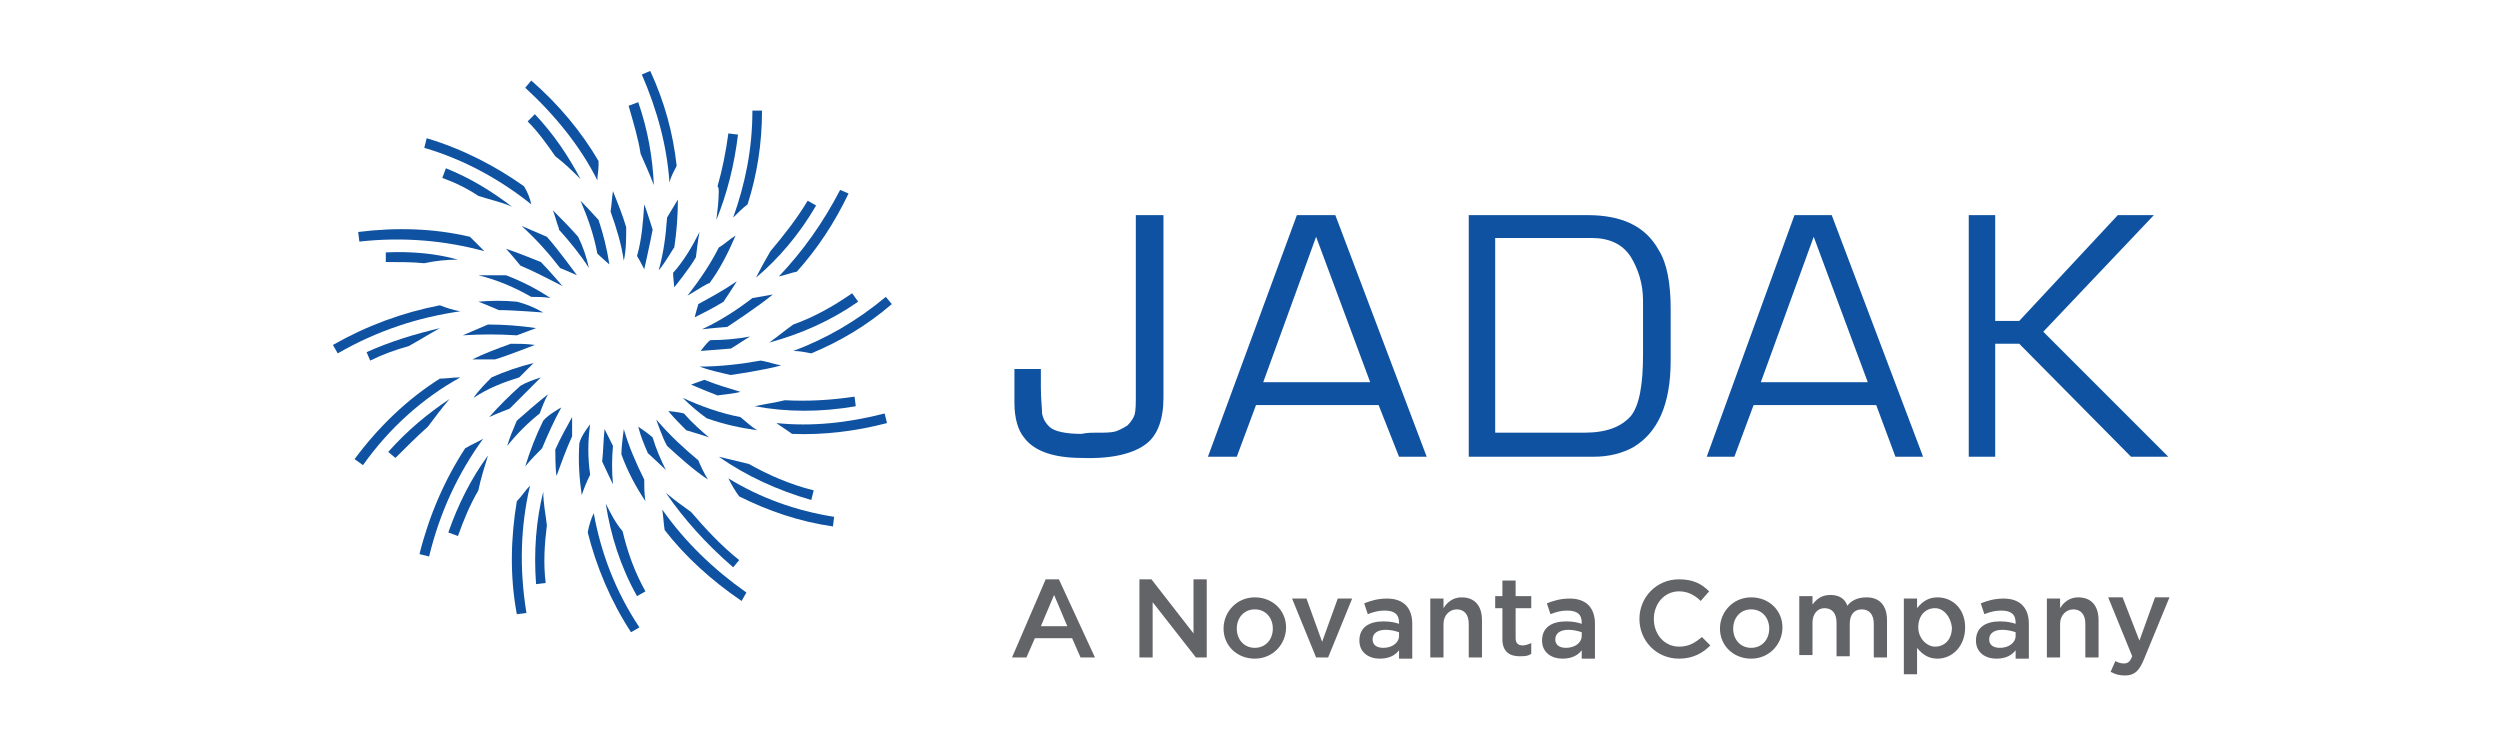 <?xml version="1.0" encoding="UTF-8"?> <!-- Generator: Adobe Illustrator 25.4.1, SVG Export Plug-In . SVG Version: 6.00 Build 0) --> <svg xmlns="http://www.w3.org/2000/svg" xmlns:xlink="http://www.w3.org/1999/xlink" version="1.1" id="Layer_1" x="0px" y="0px" viewBox="0 0 208 62" style="enable-background:new 0 0 208 62;" xml:space="preserve"> <style type="text/css"> .st0{fill:#0E52A1;} .st1{fill:#636467;} </style> <g> <path class="st0" d="M56,22.7c0,0.3,0.1,1.2,0.1,1.2s1.3-1.6,1.8-2.5c0,0,0.2-1.7,0.3-2.1C57.6,20.5,56.9,21.7,56,22.7"></path> <path class="st0" d="M57.2,24.6c0.7-0.4,1.9-1.2,1.8-1c0.9-1.2,1.6-2.6,2.2-4c-0.5,0.3-0.9,0.7-1.4,1C59.1,22,58.2,23.3,57.2,24.6"></path> <path class="st0" d="M56.9,34.4c-0.3-0.1-1.3-0.2-1.3-0.2c0.5,0.6,1,1.1,1.5,1.6c0,0,1.7,0.5,1.9,0.6 C58.4,35.9,57.6,35.2,56.9,34.4"></path> <path class="st0" d="M58.4,27.4c0.8-0.1,2.1-0.2,2.1-0.2s2.6-1.7,3.8-2.7c-0.6,0.1-1.1,0.2-1.7,0.3C61.3,25.8,59.9,26.7,58.4,27.4"></path> <path class="st0" d="M58.1,25.3c-0.1,0.3-0.3,1.1-0.3,1.1c0.8-0.4,1.6-0.8,2.4-1.3c0,0,1-1.5,1.1-1.7 C60.3,24.1,59.2,24.7,58.1,25.3"></path> <path class="st0" d="M54.3,36.4c-0.3-0.3-1.2-0.9-1.2-0.9c0.2,0.8,0.5,1.5,0.8,2.2c0,0,1.3,1.2,1.5,1.4 C55,38.3,54.6,37.4,54.3,36.4"></path> <path class="st0" d="M46.5,19.1c0.9,1,1.8,2.1,2.5,3.2c-0.2-0.9-0.5-1.8-0.9-2.6c-0.7-0.8-1.4-1.5-2.1-2.2c0.2,0.5,0.3,1,0.5,1.5 V19.1z"></path> <path class="st0" d="M44.2,24.7c0.5,0,1.1,0,1.6,0.1l0,0c-1.2-0.8-2.4-1.4-3.7-1.9c-0.8,0-1.5,0-2.3,0 C41.4,23.3,42.8,23.9,44.2,24.7"></path> <path class="st0" d="M41.5,25.8c1.2,0,3.7,0.2,3.7,0.2c-0.7-0.4-1.4-0.7-2.2-0.9c-1.1-0.1-2.1-0.1-3.2,0 C40.1,25.2,41.5,25.8,41.5,25.8"></path> <path class="st0" d="M43,27.9c0.5-0.2,1.1-0.4,1.6-0.6c-1.3-0.2-2.7-0.3-4-0.3c-0.7,0.3-1.4,0.6-2.1,0.9C40,27.8,41.5,27.8,43,27.9 "></path> <path class="st0" d="M51.9,21.7c0.2-0.9,0.2-1.8,0.2-2.8c-0.3-1-0.7-2-1.1-3c-0.1,0.6-0.1,1.1-0.2,1.7C51.3,19,51.7,20.3,51.9,21.7 "></path> <path class="st0" d="M48.3,16.7c0.6,1.4,1.1,2.8,1.4,4.4c0.3,0.3,1,0.9,1,0.9c-0.2-1.3-0.5-2.5-0.9-3.7 C49.8,18.3,48.8,17.2,48.3,16.7"></path> <path class="st0" d="M62.4,28c-1.1,0.2-2.2,0.3-3.3,0.3c-0.3,0.2-0.8,0.9-0.8,0.9l2.5-0.2C60.7,29.1,62.2,28.1,62.4,28"></path> <path class="st0" d="M46.6,22.3c0.5,0.2,1.4,0.6,1.4,0.6s-1.6-2.2-2.5-3.2c-0.7-0.3-1.4-0.6-2.1-0.9C44.6,19.9,45.6,21,46.6,22.3"></path> <path class="st0" d="M67.5,29.4c2.4-1,4.6-2.3,6.7-4.1l-0.5-0.6c-2.4,2-5,3.5-7.7,4.5C66.5,29.2,67,29.3,67.5,29.4"></path> <path class="st0" d="M58.2,30.5c0.8,0.3,1.7,0.5,2.6,0.7c0,0,2.8-0.4,4.2-0.8c-0.6-0.1-1.1-0.3-1.7-0.4 C61.6,30.3,59.9,30.5,58.2,30.5"></path> <path class="st0" d="M30.5,29.3l0.3,0.7c1-0.5,2.1-0.9,3.2-1.2c0.9-0.5,1.7-1,2.6-1.5C34.5,27.8,32.5,28.4,30.5,29.3"></path> <path class="st0" d="M61,47.2l0.5-0.6c-1.5-1.2-2.8-2.6-4-4c-0.7-0.5-1.4-1-2.1-1.6C56.9,43.2,58.8,45.3,61,47.2"></path> <path class="st0" d="M44.5,28.7c-0.7-0.1-1.4-0.1-2-0.1c-1.1,0.4-2.2,0.8-3.2,1.3c0.5,0,1.9,0,1.9,0C42.2,29.6,44.5,28.7,44.5,28.7 "></path> <path class="st0" d="M67.5,41.6l0.2-0.8c-2-0.5-3.8-1.3-5.4-2.2c-0.8-0.2-1.7-0.4-2.5-0.6C62.1,39.6,64.7,40.8,67.5,41.6"></path> <path class="st0" d="M43.2,31.4c0.4-0.4,0.8-0.8,1.2-1.2c-1.2,0.3-2.4,0.7-3.5,1.2c-0.5,0.5-1.1,1.1-1.5,1.7 C40.6,32.3,41.9,31.8,43.2,31.4"></path> <path class="st0" d="M71.2,33.8L71.1,33c-2,0.3-3.9,0.4-5.8,0.3c-0.8,0.2-1.6,0.3-2.5,0.5C65.5,34.3,68.3,34.3,71.2,33.8"></path> <path class="st0" d="M47.6,34.7c-0.5,0.9-1,1.8-1.4,2.7c0,0.2,0,1.6,0.1,2.2c0.4-1.1,0.8-2.2,1.3-3.3 C47.6,35.8,47.6,35.3,47.6,34.7"></path> <path class="st0" d="M56.1,20.6c0.2-1.3,0.3-2.7,0.3-4c-0.3,0.5-0.6,1-0.9,1.5c-0.1,1.5-0.3,3-0.7,4.4 C55.4,21.8,56.1,20.5,56.1,20.6"></path> <path class="st0" d="M61.6,32.6c-1-0.3-2-0.6-3-1c-0.3,0.1-1.1,0.4-1.1,0.4c0.7,0.3,1.4,0.6,2.2,0.9C59.7,32.9,61.4,32.7,61.6,32.6 "></path> <path class="st0" d="M53.6,22.4c0,0,0.5-2.2,0.7-3.3c0,0-0.5-1.6-0.7-2.1c-0.1,1.5-0.2,2.9-0.6,4.3C53.2,21.6,53.6,22.4,53.6,22.4"></path> <path class="st0" d="M44.5,9.5l-0.6,0.6c0.9,0.9,1.6,1.9,2.3,2.9c0.8,0.6,1.5,1.3,2.1,1.9C47.3,13,46.1,11.2,44.5,9.5"></path> <path class="st0" d="M46.8,23.8c0,0-1.2-1.4-1.8-2c-1-0.4-2-0.8-2.9-1.1c0.3,0.3,1.2,1.4,1.2,1.4C44.5,22.6,45.6,23.2,46.8,23.8 L46.8,23.8z"></path> <path class="st0" d="M37.1,14l-0.3,0.8c1.1,0.4,2.1,0.9,3,1.5c0.9,0.3,1.9,0.5,2.8,0.9C40.9,15.9,39.1,14.8,37.1,14"></path> <path class="st0" d="M32.1,21v0.8c1.1,0,2.2,0,3.2,0.1c0.9-0.2,1.9-0.3,2.8-0.3C36.3,21.1,34.3,20.9,32.1,21"></path> <path class="st0" d="M56.3,13.8c-0.3-2.7-1-5.3-2.2-7.9l-0.7,0.3c1.3,3,2.1,6,2.3,9C55.8,14.7,56.1,14.2,56.3,13.8"></path> <path class="st0" d="M35.6,35.5c0.6-0.8,1.2-1.6,1.8-2.3c-1.8,1.2-3.5,2.6-5.1,4.4l0.6,0.5C33.8,37.2,34.7,36.3,35.6,35.5"></path> <path class="st0" d="M44.1,40.4c-0.4,0.4-0.7,0.9-1.1,1.3c-0.5,3-0.6,6.2,0,9.4l0.8-0.1C43.2,47.3,43.3,43.8,44.1,40.4"></path> <path class="st0" d="M42.4,34c0.8-0.8,2.6-2.6,2.6-2.6c-0.6,0.2-1.2,0.4-1.7,0.7c-0.9,0.8-1.8,1.7-2.6,2.6 C41.1,34.5,42.4,34,42.4,34"></path> <path class="st0" d="M38.7,37.3c-1.7,2.6-3,5.6-3.8,8.8l0.8,0.2c0.9-3.7,2.4-6.9,4.5-9.8C39.7,36.8,39.2,37,38.7,37.3"></path> <path class="st0" d="M40.3,20.9l-1.2-1.2c-3-0.7-6.1-0.8-9.3-0.4l0.1,0.8C33.5,19.7,37,20,40.3,20.9"></path> <path class="st0" d="M36.6,25.4c-3.1,0.6-6.1,1.7-8.9,3.3l0.4,0.7c3.3-1.9,6.7-3,10.2-3.5C37.7,25.8,37.1,25.6,36.6,25.4"></path> <path class="st0" d="M38.3,31.4c-0.6,0-1.2,0.1-1.7,0.1c-2.7,1.7-5.1,4-7.1,6.7l0.7,0.5C32.4,35.6,35.2,33.1,38.3,31.4"></path> <path class="st0" d="M55.1,42.4c0.1,0.6,0.1,1.1,0.2,1.7c1.7,2.2,3.9,4.2,6.4,5.9l0.4-0.7C59.4,47.4,57,45.1,55.1,42.4"></path> <path class="st0" d="M61.5,41.3c2.4,1.2,5,2.1,7.8,2.5l0.1-0.8c-3.2-0.5-6.2-1.6-8.8-3.2C60.9,40.4,61.2,40.9,61.5,41.3"></path> <path class="st0" d="M43.6,15.5c-2.4-1.7-5.1-3.1-8.1-4l-0.2,0.8c3.4,1,6.4,2.7,8.9,4.7C44.1,16.5,43.9,16,43.6,15.5"></path> <path class="st0" d="M64.6,35.2c0.4,0.3,0.9,0.6,1.3,0.9c2.6,0.1,5.2-0.2,7.9-0.9l-0.2-0.8C70.5,35.2,67.5,35.5,64.6,35.2"></path> <path class="st0" d="M45.5,43.7c-0.1-0.9-0.3-1.8-0.3-2.8c-0.6,2.4-0.8,5-0.6,7.7l0.8-0.1C45.2,46.9,45.3,45.3,45.5,43.7"></path> <path class="st0" d="M48.9,44.3c0.7,2.8,1.9,5.7,3.6,8.3l0.7-0.4c-2-3-3.2-6.2-3.8-9.5C49.2,43.1,49,43.7,48.9,44.3"></path> <path class="st0" d="M50.4,41.9c0.4,2.6,1.2,5.2,2.6,7.7l0.7-0.4c-0.9-1.6-1.5-3.3-1.9-5C51.2,43.5,50.8,42.7,50.4,41.9"></path> <path class="st0" d="M40.6,37.9c-1.4,1.9-2.5,4.1-3.3,6.4l0.8,0.3c0.5-1.4,1-2.6,1.7-3.8C40,39.8,40.3,38.9,40.6,37.9"></path> <path class="st0" d="M56.8,33.1L56.8,33.1c0.6,0.6,1.3,1.2,2,1.7c1.4,0.5,2.8,0.8,4.2,1c-0.5-0.3-0.9-0.7-1.4-1.1 C60,34.4,58.3,33.8,56.8,33.1"></path> <path class="st0" d="M54.6,34.9c0,0,0.5,1.5,0.9,2.2c1.1,1,2.2,2,3.4,2.8c-0.3-0.5-0.6-1.1-0.8-1.6C56.9,37.3,55.7,36.2,54.6,34.9"></path> <path class="st0" d="M51,40.3c-0.1-1.1-0.1-2.1,0-3.2c-0.2-0.4-0.7-1.4-0.7-1.4c-0.1,0.9-0.1,1.8-0.2,2.7 C50.1,38.4,50.8,39.9,51,40.3"></path> <path class="st0" d="M51.9,35.7c0,0-0.2,1.4-0.2,2.1c0.5,1.4,1.2,2.7,2,3.9c-0.1-0.6-0.1-1.2-0.1-1.8 C52.9,38.5,52.3,37.1,51.9,35.7"></path> <path class="st0" d="M44.9,34.4c0.2-0.5,0.4-1.1,0.7-1.6c-0.9,0.7-1.8,1.5-2.6,2.2c-0.3,0.7-0.6,1.4-0.8,2.1 C43,36.1,43.9,35.2,44.9,34.4"></path> <path class="st0" d="M49.1,35.3c0,0-0.8,1-0.9,1.6c-0.1,1.5,0,2.9,0.2,4.3c0.2-0.6,0.4-1.1,0.7-1.7C48.9,38.1,48.9,36.7,49.1,35.3"></path> <path class="st0" d="M45.1,37.3c0.5-1.2,1-2.3,1.6-3.4c0,0-1.1,0.6-1.5,1.1c-0.6,1.2-1.1,2.5-1.5,3.8 C44.2,38.2,44.6,37.8,45.1,37.3"></path> <path class="st0" d="M49.7,15c0-0.4,0.1-0.8,0.1-1.2c0-0.1,0-0.3,0-0.4c-1.4-2.4-3.3-4.7-5.6-6.7l-0.5,0.6 C46.2,9.6,48.3,12.2,49.7,15"></path> <path class="st0" d="M62.2,17c0.8-2.5,1.2-5.1,1.2-7.8h-0.8c0,3.2-0.6,6.1-1.6,8.9C61.4,17.7,61.8,17.3,62.2,17"></path> <path class="st0" d="M66,27c-0.7,0.5-1.3,1-2,1.5c2.6-0.7,5.1-1.8,7.4-3.4l-0.5-0.7C69.3,25.5,67.7,26.4,66,27"></path> <path class="st0" d="M54.4,15.4c-0.1-2.3-0.5-4.6-1.3-6.9l-0.8,0.3c0.4,1.4,0.8,2.7,1,4C53.7,13.7,54.1,14.6,54.4,15.4"></path> <path class="st0" d="M59.8,15.9c0,0.8-0.1,1.6-0.2,2.4c0.9-2.2,1.5-4.6,1.8-7.1l-0.8-0.1c-0.2,1.5-0.5,3-0.9,4.4 C59.8,15.6,59.8,15.8,59.8,15.9"></path> <path class="st0" d="M62.9,23.1c1.9-1.6,3.6-3.6,5-6l-0.7-0.4c-0.9,1.5-2,2.9-3.1,4.2C63.7,21.6,63.3,22.3,62.9,23.1"></path> <path class="st0" d="M64.8,23c0.5-0.1,1-0.3,1.5-0.4c1.7-1.9,3.1-4,4.3-6.5l-0.7-0.3C68.5,18.5,66.8,20.9,64.8,23"></path> <path class="st0" d="M96.8,17.9v15.2c0,1.8-0.5,3.1-1.4,3.8c-1,0.8-2.8,1.3-5.4,1.2c-2.4,0-4-0.6-4.8-1.7c-0.5-0.6-0.8-1.6-0.8-2.9 v-2.8h2.2v1.5c0,1,0.1,1.8,0.1,2.2c0.1,0.5,0.3,0.8,0.6,1.1c0.4,0.4,1.4,0.6,2.7,0.6c0.4-0.1,0.8-0.1,1.4-0.1c0.5,0,1,0,1.4-0.1 c0.3-0.1,0.7-0.3,1-0.5c0.3-0.3,0.5-0.6,0.6-0.9c0.1-0.4,0.1-0.9,0.1-1.6v-15H96.8z"></path> <path class="st0" d="M105.1,31.8l4.4-12.1l4.5,12.1H105.1z M107.9,17.9L100.5,38h2.4l1.6-4.3h10.2l1.7,4.3h2.3l-7.6-20.1H107.9z"></path> <path class="st0" d="M131.8,36h-7.4V19.8h8c1.5,0,2.6,0.5,3.3,1.6c0.6,1,1,2.2,1,3.6v4.5c0,2.5-0.3,4.2-1,5.1 C134.9,35.5,133.7,36,131.8,36 M132.6,38c1.3,0,2.4-0.3,3.3-0.8c2-1.2,3.1-3.5,3.1-7.2v-4.3c0-2.1-0.3-3.8-1-4.9 c-1.1-2-3.1-2.9-5.9-2.9h-9.9V38H132.6z"></path> <path class="st0" d="M146.5,31.8l4.4-12.1l4.5,12.1H146.5z M149.3,17.9L142,38h2.3l1.6-4.3h10.2l1.6,4.3h2.3l-7.6-20.1H149.3z"></path> <polygon class="st0" points="166,17.9 166,26.7 168,26.7 176.2,17.9 179.2,17.9 170,27.6 180.4,38 177.3,38 168,28.6 166,28.6 166,38 163.8,38 163.8,17.9 "></polygon> <path class="st1" d="M91.1,54.7h-1.2l-0.7-1.6h-3.1l-0.7,1.6h-1.2l2.8-6.5h1.1L91.1,54.7z M87.7,49.5l-1.1,2.6h2.2L87.7,49.5z"></path> <polygon class="st1" points="99.3,48.2 100.4,48.2 100.4,54.7 99.5,54.7 95.9,50.1 95.9,54.7 94.8,54.7 94.8,48.2 95.8,48.2 99.3,52.7 "></polygon> <path class="st1" d="M104.4,54.8c-1.5,0-2.6-1.1-2.6-2.5s1.1-2.6,2.6-2.6s2.6,1.1,2.6,2.5C107,53.6,105.9,54.8,104.4,54.8 M104.4,50.7c-0.9,0-1.5,0.7-1.5,1.6c0,0.9,0.6,1.6,1.5,1.6s1.5-0.7,1.5-1.6S105.3,50.7,104.4,50.7"></path> <polygon class="st1" points="111.3,49.8 112.5,49.8 110.5,54.7 109.5,54.7 107.5,49.8 108.7,49.8 110,53.4 "></polygon> <path class="st1" d="M116.4,54.7v-0.6c-0.3,0.4-0.8,0.7-1.6,0.7c-0.9,0-1.7-0.5-1.7-1.5l0,0c0-1.1,0.8-1.6,2-1.6 c0.6,0,1,0.1,1.3,0.2v-0.1c0-0.7-0.4-1-1.2-1c-0.5,0-0.9,0.1-1.4,0.3l-0.3-0.9c0.5-0.2,1.1-0.4,1.9-0.4c1.4,0,2.1,0.8,2.1,2.1v2.9 h-1.1V54.7z M116.4,52.6c-0.3-0.1-0.7-0.2-1.1-0.2c-0.7,0-1.1,0.3-1.1,0.8l0,0c0,0.5,0.4,0.7,0.9,0.7c0.7,0,1.3-0.4,1.3-1 C116.4,52.9,116.4,52.6,116.4,52.6z"></path> <path class="st1" d="M120.1,54.7H119v-4.9h1.1v0.8c0.3-0.5,0.8-0.9,1.5-0.9c1.1,0,1.7,0.7,1.7,1.9v3.1h-1.1v-2.8 c0-0.8-0.4-1.2-1-1.2s-1.1,0.5-1.1,1.2V54.7z"></path> <path class="st1" d="M126.1,53.1c0,0.4,0.2,0.6,0.6,0.6c0.2,0,0.5-0.1,0.7-0.2v0.9c-0.3,0.2-0.6,0.2-1,0.2c-0.8,0-1.4-0.4-1.4-1.4 v-2.6h-0.6v-1h0.6v-1.3h1.1v1.3h1.3v1h-1.3C126.1,50.6,126.1,53.1,126.1,53.1z"></path> <path class="st1" d="M131.6,54.7v-0.6c-0.3,0.4-0.8,0.7-1.6,0.7c-0.9,0-1.7-0.5-1.7-1.5l0,0c0-1.1,0.8-1.6,2-1.6 c0.6,0,1,0.1,1.3,0.2v-0.1c0-0.7-0.4-1-1.2-1c-0.5,0-0.9,0.1-1.4,0.3l-0.3-0.9c0.5-0.2,1.1-0.4,1.9-0.4c1.4,0,2.1,0.8,2.1,2.1v2.9 h-1.1V54.7z M131.6,52.6c-0.3-0.1-0.7-0.2-1.1-0.2c-0.7,0-1.1,0.3-1.1,0.8l0,0c0,0.5,0.4,0.7,0.9,0.7c0.7,0,1.3-0.4,1.3-1 L131.6,52.6L131.6,52.6z"></path> <path class="st1" d="M139.7,54.8c-1.9,0-3.3-1.5-3.3-3.3s1.4-3.3,3.3-3.3c1.2,0,1.9,0.4,2.5,1l-0.7,0.8c-0.5-0.5-1.1-0.8-1.8-0.8 c-1.2,0-2.1,1-2.1,2.3s0.9,2.3,2.1,2.3c0.8,0,1.3-0.3,1.9-0.8l0.7,0.7C141.7,54.3,140.9,54.8,139.7,54.8"></path> <path class="st1" d="M145.7,54.8c-1.5,0-2.6-1.1-2.6-2.5s1.1-2.6,2.6-2.6s2.6,1.1,2.6,2.5C148.3,53.6,147.2,54.8,145.7,54.8 M145.7,50.7c-0.9,0-1.5,0.7-1.5,1.6c0,0.9,0.6,1.6,1.5,1.6s1.5-0.7,1.5-1.6S146.6,50.7,145.7,50.7"></path> <path class="st1" d="M155.3,49.7c1.1,0,1.7,0.7,1.7,1.9v3.1h-1.1v-2.8c0-0.8-0.4-1.2-1-1.2s-1,0.4-1,1.2v2.7h-1.1v-2.8 c0-0.8-0.4-1.2-1-1.2s-1,0.5-1,1.2v2.7h-1.1v-4.9h1.1v0.7c0.3-0.4,0.7-0.8,1.5-0.8c0.7,0,1.2,0.3,1.4,0.9 C154,50,154.5,49.7,155.3,49.7"></path> <path class="st1" d="M161.2,54.8c-0.8,0-1.3-0.4-1.7-0.9v2.2h-1.1v-6.3h1.1v0.8c0.4-0.5,0.9-0.9,1.7-0.9c1.2,0,2.3,0.9,2.3,2.5 C163.5,53.8,162.4,54.8,161.2,54.8 M161,50.6c-0.8,0-1.4,0.6-1.4,1.6c0,0.9,0.7,1.6,1.4,1.6c0.8,0,1.4-0.6,1.4-1.6 C162.3,51.3,161.7,50.6,161,50.6"></path> <path class="st1" d="M167.7,54.7v-0.6c-0.3,0.4-0.8,0.7-1.6,0.7c-0.9,0-1.7-0.5-1.7-1.5l0,0c0-1.1,0.8-1.6,2-1.6 c0.6,0,1,0.1,1.3,0.2v-0.1c0-0.7-0.4-1-1.2-1c-0.5,0-0.9,0.1-1.4,0.3l-0.3-0.9c0.5-0.2,1.1-0.4,1.9-0.4c1.4,0,2.1,0.8,2.1,2.1v2.9 h-1.1V54.7z M167.7,52.6c-0.3-0.1-0.7-0.2-1.1-0.2c-0.7,0-1.1,0.3-1.1,0.8l0,0c0,0.5,0.4,0.7,0.9,0.7c0.7,0,1.3-0.4,1.3-1 L167.7,52.6L167.7,52.6z"></path> <path class="st1" d="M171.4,54.7h-1.1v-4.9h1.1v0.8c0.3-0.5,0.8-0.9,1.5-0.9c1.1,0,1.7,0.7,1.7,1.9v3.1h-1.1v-2.8 c0-0.8-0.4-1.2-1-1.2s-1.1,0.5-1.1,1.2L171.4,54.7L171.4,54.7z"></path> <path class="st1" d="M178.4,54.8c-0.4,1-0.8,1.4-1.6,1.4c-0.5,0-0.8-0.1-1.2-0.3L176,55c0.2,0.1,0.4,0.2,0.7,0.2s0.5-0.1,0.7-0.6 l-2-4.9h1.2l1.4,3.6l1.3-3.6h1.2L178.4,54.8z"></path> </g> </svg> 